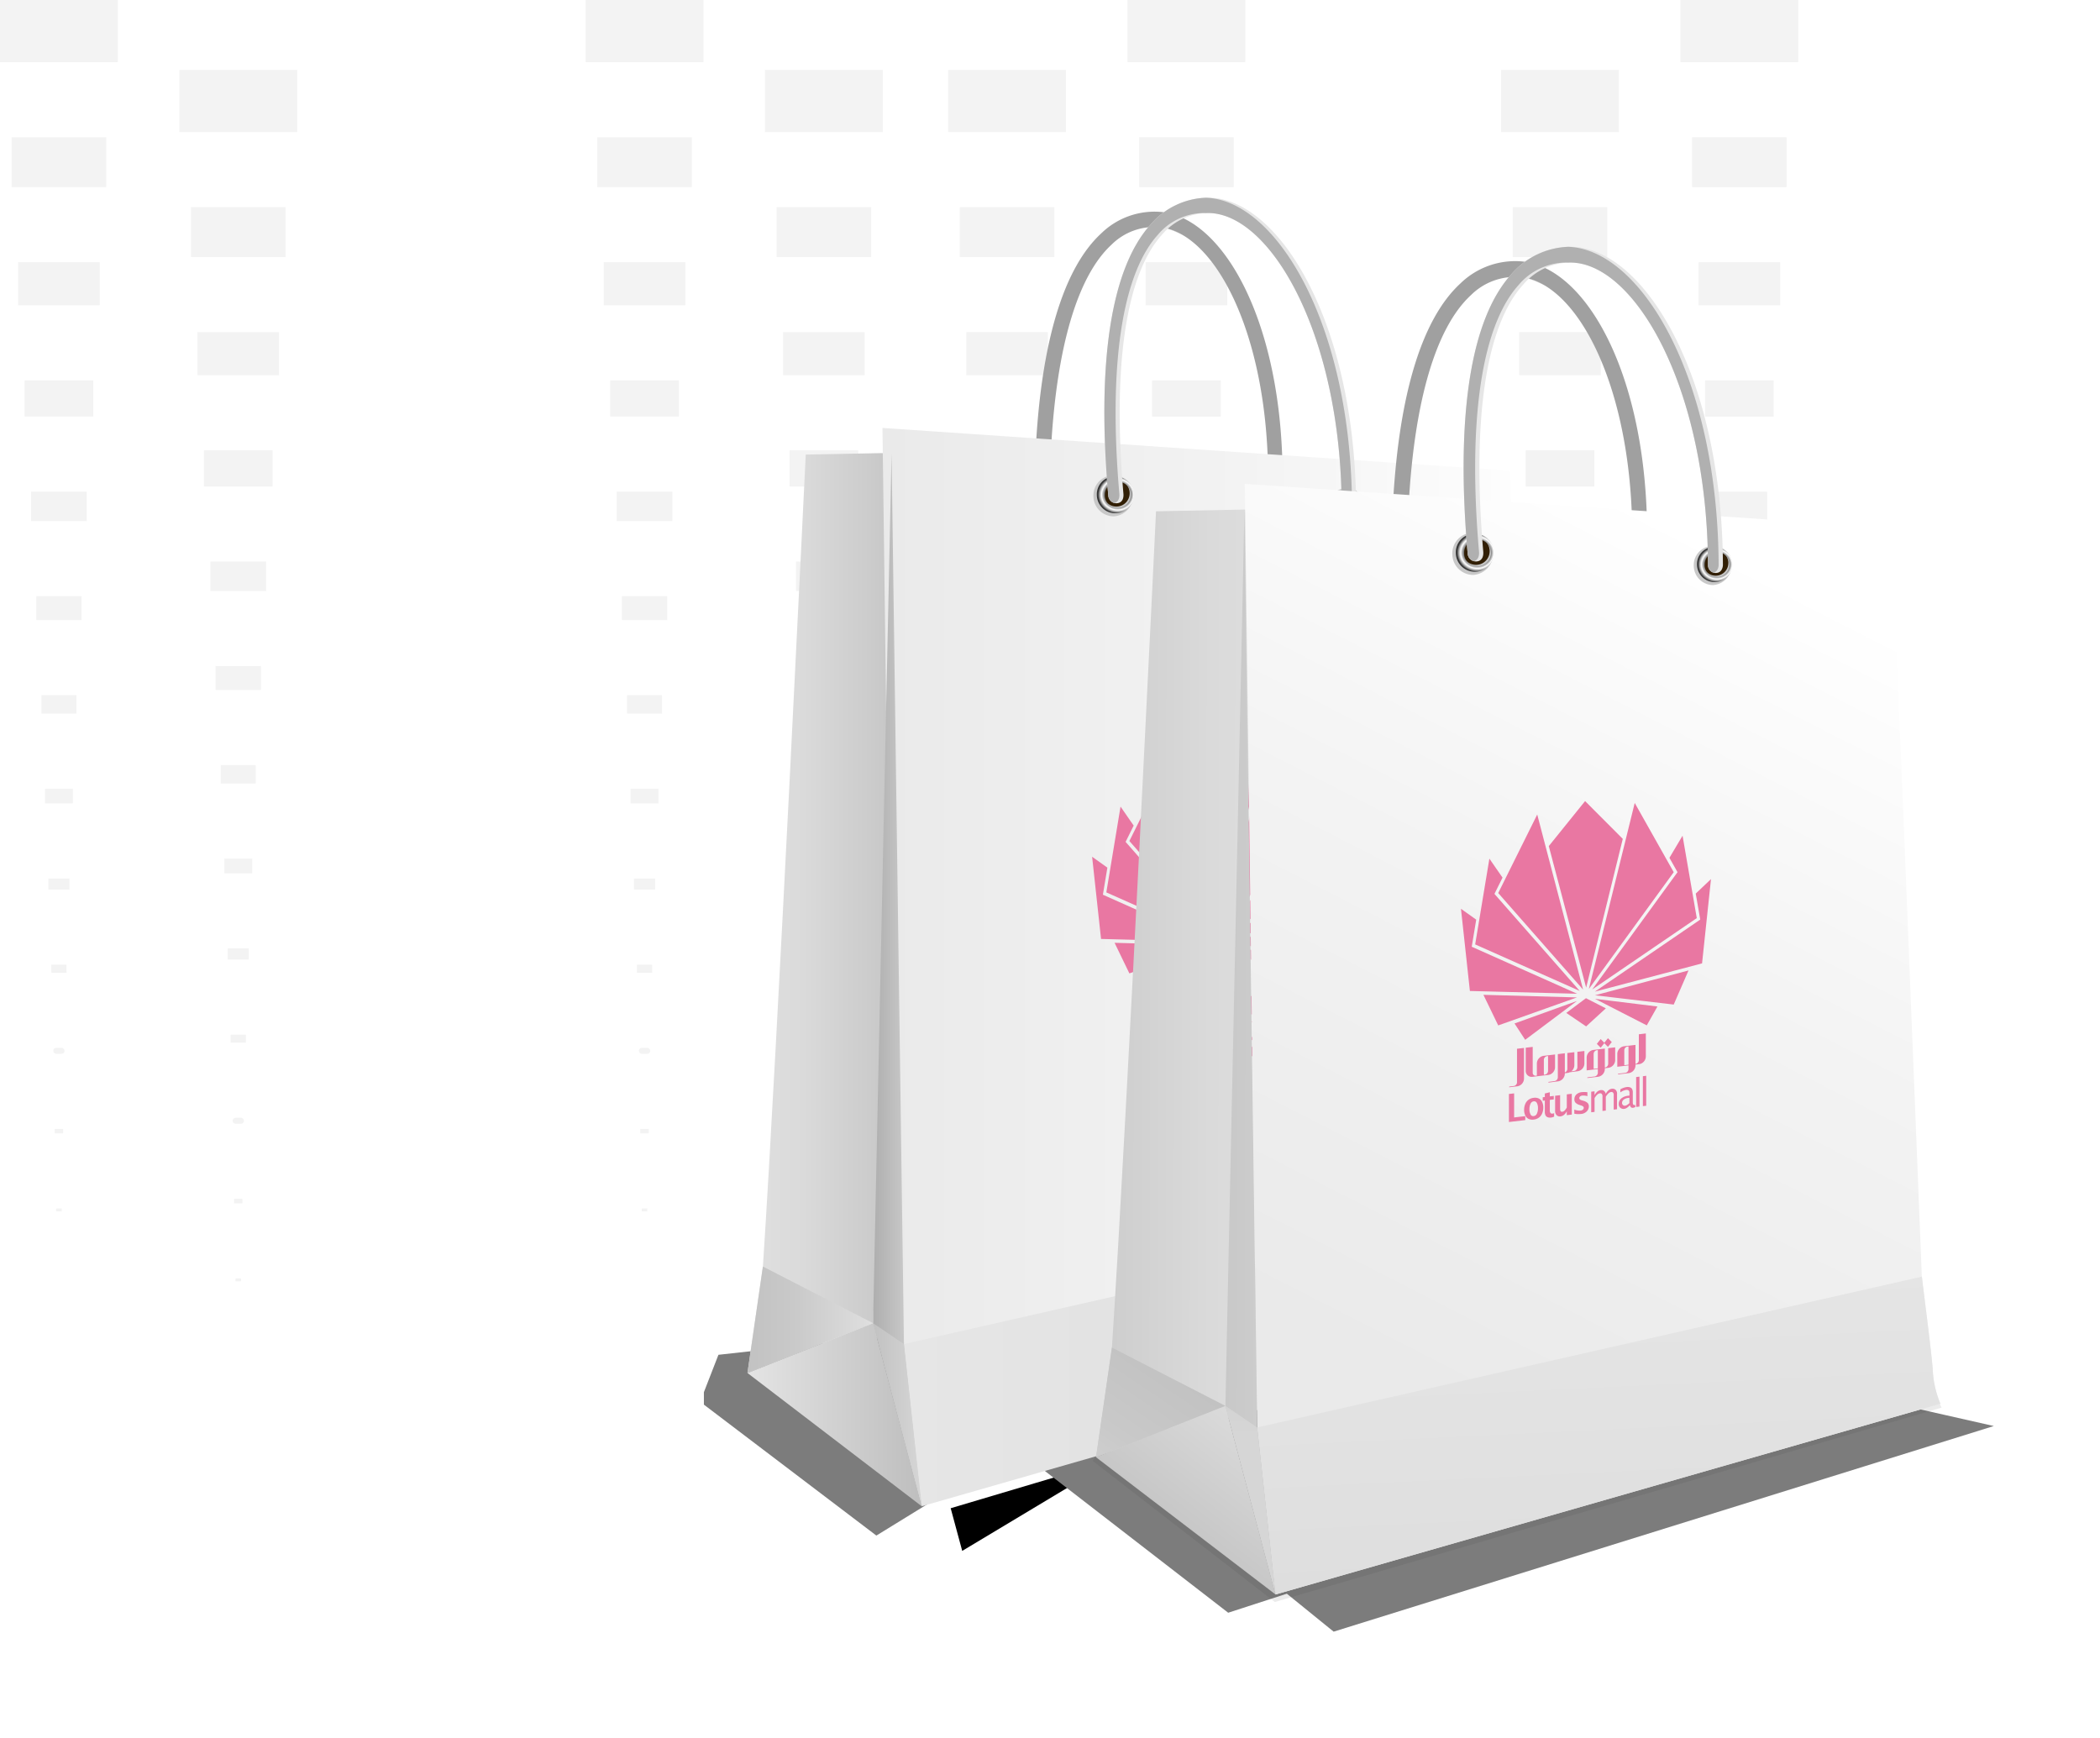 <svg data-v-4c7470ec="" xmlns="http://www.w3.org/2000/svg" xmlns:xlink="http://www.w3.org/1999/xlink" width="356.089" height="294.675" viewBox="0 0 356.089 294.675"><defs data-v-4c7470ec=""><filter data-v-4c7470ec="" id="a" x="171.861" y="195.275" width="184.228" height="99.4"><feOffset data-v-4c7470ec="" dx="10" dy="8" input="SourceAlpha"></feOffset><feGaussianBlur data-v-4c7470ec="" stdDeviation="6" result="b"></feGaussianBlur><feFlood data-v-4c7470ec="" flood-opacity="0.161"></feFlood><feComposite data-v-4c7470ec="" operator="in" in2="b"></feComposite><feComposite data-v-4c7470ec="" in="SourceGraphic"></feComposite></filter><filter data-v-4c7470ec="" id="c" x="142.642" y="229.777" width="57.649" height="51.926" filterUnits="userSpaceOnUse"><feOffset data-v-4c7470ec="" dx="2" dy="10" input="SourceAlpha"></feOffset><feGaussianBlur data-v-4c7470ec="" stdDeviation="6" result="d"></feGaussianBlur><feFlood data-v-4c7470ec="" flood-opacity="0.161"></feFlood><feComposite data-v-4c7470ec="" operator="in" in2="d"></feComposite><feComposite data-v-4c7470ec="" in="SourceGraphic"></feComposite></filter><filter data-v-4c7470ec="" id="e" x="101.366" y="204.513" width="140.957" height="86.946" filterUnits="userSpaceOnUse"><feOffset data-v-4c7470ec="" dx="-8" dy="5" input="SourceAlpha"></feOffset><feGaussianBlur data-v-4c7470ec="" stdDeviation="6" result="f"></feGaussianBlur><feFlood data-v-4c7470ec="" flood-opacity="0.161"></feFlood><feComposite data-v-4c7470ec="" operator="in" in2="f"></feComposite><feComposite data-v-4c7470ec="" in="SourceGraphic"></feComposite></filter><linearGradient data-v-4c7470ec="" id="g" x1="1" y1="0.5" x2="0" y2="0.5" gradientUnits="objectBoundingBox"><stop data-v-4c7470ec="" offset="0" stop-color="#c2c2c2"></stop><stop data-v-4c7470ec="" offset="0.205" stop-color="#cbcbcb"></stop><stop data-v-4c7470ec="" offset="0.644" stop-color="#dadada"></stop><stop data-v-4c7470ec="" offset="1" stop-color="#e0e0e0"></stop></linearGradient><linearGradient data-v-4c7470ec="" id="h" x1="1" y1="0.5" x2="0" y2="0.5" gradientUnits="objectBoundingBox"><stop data-v-4c7470ec="" offset="0" stop-color="#bebebe"></stop><stop data-v-4c7470ec="" offset="1" stop-color="#e4e4e4"></stop></linearGradient><linearGradient data-v-4c7470ec="" id="i" x1="1" y1="0.5" x2="0" y2="0.5" gradientUnits="objectBoundingBox"><stop data-v-4c7470ec="" offset="0" stop-color="#fff"></stop><stop data-v-4c7470ec="" offset="0.464" stop-color="#f3f3f3"></stop><stop data-v-4c7470ec="" offset="1" stop-color="#eaeaea"></stop></linearGradient><linearGradient data-v-4c7470ec="" id="j" x1="1" y1="0.5" x2="0" y2="0.5" gradientUnits="objectBoundingBox"><stop data-v-4c7470ec="" offset="0" stop-color="#d6d6d6"></stop><stop data-v-4c7470ec="" offset="1" stop-color="#aeaeae"></stop></linearGradient><linearGradient data-v-4c7470ec="" id="k" x1="1" y1="0.5" x2="0" y2="0.5" gradientUnits="objectBoundingBox"><stop data-v-4c7470ec="" offset="0.005" stop-color="#dcdcdc"></stop><stop data-v-4c7470ec="" offset="1" stop-color="#e6e6e6"></stop></linearGradient><linearGradient data-v-4c7470ec="" id="l" x1="1" y1="0.5" x2="0" y2="0.5" gradientUnits="objectBoundingBox"><stop data-v-4c7470ec="" offset="0.011" stop-color="#e0e0e0"></stop><stop data-v-4c7470ec="" offset="0.086" stop-color="#dcdcdc"></stop><stop data-v-4c7470ec="" offset="0.629" stop-color="#c9c9c9"></stop><stop data-v-4c7470ec="" offset="1" stop-color="#c2c2c2"></stop></linearGradient><linearGradient data-v-4c7470ec="" id="m" x1="1" y1="0.5" x2="0" y2="0.5" gradientUnits="objectBoundingBox"><stop data-v-4c7470ec="" offset="0" stop-color="#d6d6d6"></stop><stop data-v-4c7470ec="" offset="0.995" stop-color="#c2c2c2"></stop></linearGradient><radialGradient data-v-4c7470ec="" id="n" cx="0.56" cy="0.498" r="0.505" gradientTransform="matrix(-1.055, 0, 0, 1, 1.154, 0)" gradientUnits="objectBoundingBox"><stop data-v-4c7470ec="" offset="0.213"></stop><stop data-v-4c7470ec="" offset="0.325" stop-color="#020202"></stop><stop data-v-4c7470ec="" offset="0.405" stop-color="#0c0c0c"></stop><stop data-v-4c7470ec="" offset="0.475" stop-color="#1b1b1b"></stop><stop data-v-4c7470ec="" offset="0.539" stop-color="#323232"></stop><stop data-v-4c7470ec="" offset="0.6" stop-color="#4e4e4e"></stop><stop data-v-4c7470ec="" offset="0.658" stop-color="#727272"></stop><stop data-v-4c7470ec="" offset="0.713" stop-color="#9c9c9c"></stop><stop data-v-4c7470ec="" offset="0.765" stop-color="#cbcbcb"></stop><stop data-v-4c7470ec="" offset="0.814" stop-color="#fff"></stop><stop data-v-4c7470ec="" offset="0.833" stop-color="#f4f4f4"></stop><stop data-v-4c7470ec="" offset="0.866" stop-color="#d9d9d9"></stop><stop data-v-4c7470ec="" offset="0.908" stop-color="#acacac"></stop><stop data-v-4c7470ec="" offset="0.958" stop-color="#6f6f6f"></stop><stop data-v-4c7470ec="" offset="1" stop-color="#363636"></stop></radialGradient><radialGradient data-v-4c7470ec="" id="o" cx="0.56" cy="0.498" r="0.505" gradientTransform="matrix(-1.056, 0, 0, 1, 1.154, 0)" xlink:href="#n"></radialGradient><linearGradient data-v-4c7470ec="" id="p" x1="-0.387" y1="0.494" x2="1.3" y2="0.505" xlink:href="#g"></linearGradient><linearGradient data-v-4c7470ec="" id="q" x1="0.317" y1="0.883" x2="1.068" y2="-0.133" xlink:href="#h"></linearGradient><linearGradient data-v-4c7470ec="" id="r" x1="0.135" y1="-0.128" x2="-0.129" y2="0.688" xlink:href="#i"></linearGradient><linearGradient data-v-4c7470ec="" id="s" x1="2.267" y1="0.526" x2="-4.236" y2="0.418" xlink:href="#j"></linearGradient><linearGradient data-v-4c7470ec="" id="t" x1="0.573" y1="1.215" x2="0.437" y2="-0.111" xlink:href="#k"></linearGradient><linearGradient data-v-4c7470ec="" id="u" x1="-2.817" y1="-0.043" x2="-1.622" y2="-1.545" xlink:href="#l"></linearGradient><linearGradient data-v-4c7470ec="" id="v" x1="-6.788" y1="0.16" x2="-6.788" y2="-0.898" xlink:href="#m"></linearGradient><radialGradient data-v-4c7470ec="" id="w" cx="0.56" cy="0.498" r="0.505" xlink:href="#n"></radialGradient><radialGradient data-v-4c7470ec="" id="x" cx="0.56" cy="0.498" r="0.505" xlink:href="#n"></radialGradient></defs><g data-v-4c7470ec="" transform="translate(-91.773 -140)"><g data-v-4c7470ec="" transform="translate(1903.348 3638.882) rotate(180)" opacity="0.48"><rect data-v-4c7470ec="" width="19.981" height="10.539" transform="translate(1526.631 3498.882) rotate(180)" fill="#e5e5e5"></rect><rect data-v-4c7470ec="" width="16.029" height="8.455" transform="translate(1524.655 3475.608) rotate(180)" fill="#e5e5e5"></rect><rect data-v-4c7470ec="" width="13.833" height="7.296" transform="translate(1523.557 3454.418) rotate(180)" fill="#e5e5e5"></rect><rect data-v-4c7470ec="" width="11.637" height="6.138" transform="translate(1522.459 3434.386) rotate(180)" fill="#e5e5e5"></rect><rect data-v-4c7470ec="" width="9.442" height="4.98" transform="translate(1521.361 3415.513) rotate(180)" fill="#e5e5e5"></rect><rect data-v-4c7470ec="" width="7.685" height="4.054" transform="translate(1520.483 3397.798) rotate(-180)" fill="#e5e5e5"></rect><rect data-v-4c7470ec="" width="5.928" height="3.127" transform="translate(1519.605 3381.009) rotate(180)" fill="#e5e5e5"></rect><rect data-v-4c7470ec="" width="4.721" height="2.49" transform="translate(1519.001 3365.147) rotate(180)" fill="#e5e5e5"></rect><rect data-v-4c7470ec="" width="3.568" height="1.882" transform="translate(1518.424 3349.922) rotate(180)" fill="#e5e5e5"></rect><rect data-v-4c7470ec="" width="2.58" height="1.361" transform="translate(1517.93 3335.305) rotate(180)" fill="#e5e5e5"></rect><rect data-v-4c7470ec="" width="1.921" height="1.013" rx="0.507" transform="translate(1517.601 3321.209) rotate(-180)" fill="#e5e5e5"></rect><rect data-v-4c7470ec="" width="1.427" height="0.753" transform="translate(1517.354 3307.46) rotate(180)" fill="#e5e5e5"></rect><rect data-v-4c7470ec="" width="0.933" height="0.492" transform="translate(1517.107 3293.973) rotate(180)" fill="#e5e5e5"></rect><rect data-v-4c7470ec="" width="19.981" height="10.539" transform="translate(1557.042 3487.026) rotate(180)" fill="#e5e5e5"></rect><rect data-v-4c7470ec="" width="16.029" height="8.455" transform="translate(1555.065 3463.751) rotate(180)" fill="#e5e5e5"></rect><rect data-v-4c7470ec="" width="13.833" height="7.296" transform="translate(1553.967 3442.562) rotate(180)" fill="#e5e5e5"></rect><rect data-v-4c7470ec="" width="11.637" height="6.138" transform="translate(1552.87 3422.53) rotate(180)" fill="#e5e5e5"></rect><rect data-v-4c7470ec="" width="9.442" height="4.98" transform="translate(1551.772 3403.657) rotate(-180)" fill="#e5e5e5"></rect><rect data-v-4c7470ec="" width="7.685" height="4.054" transform="translate(1550.893 3385.941) rotate(180)" fill="#e5e5e5"></rect><rect data-v-4c7470ec="" width="5.928" height="3.127" transform="translate(1550.015 3369.153) rotate(180)" fill="#e5e5e5"></rect><rect data-v-4c7470ec="" width="4.721" height="2.49" transform="translate(1549.411 3353.29) rotate(180)" fill="#e5e5e5"></rect><rect data-v-4c7470ec="" width="3.568" height="1.882" transform="translate(1548.835 3338.065) rotate(180)" fill="#e5e5e5"></rect><rect data-v-4c7470ec="" width="2.58" height="1.361" transform="translate(1548.341 3323.448) rotate(180)" fill="#e5e5e5"></rect><rect data-v-4c7470ec="" width="1.921" height="1.013" rx="0.507" transform="translate(1548.011 3309.352) rotate(-180)" fill="#e5e5e5"></rect><rect data-v-4c7470ec="" width="1.427" height="0.753" transform="translate(1547.765 3295.604) rotate(180)" fill="#e5e5e5"></rect><rect data-v-4c7470ec="" width="0.933" height="0.492" transform="translate(1547.518 3282.116) rotate(180)" fill="#e5e5e5"></rect><rect data-v-4c7470ec="" width="19.981" height="10.539" transform="translate(1791.594 3488.343)" fill="#e5e5e5"></rect><rect data-v-4c7470ec="" width="16.029" height="8.455" transform="translate(1793.57 3467.153)" fill="#e5e5e5"></rect><rect data-v-4c7470ec="" width="13.833" height="7.296" transform="translate(1794.668 3447.122)" fill="#e5e5e5"></rect><rect data-v-4c7470ec="" width="11.637" height="6.138" transform="translate(1795.766 3428.249)" fill="#e5e5e5"></rect><rect data-v-4c7470ec="" width="9.442" height="4.98" transform="translate(1796.864 3410.533)" fill="#e5e5e5"></rect><rect data-v-4c7470ec="" width="7.685" height="4.054" transform="translate(1797.742 3393.744)" fill="#e5e5e5"></rect><rect data-v-4c7470ec="" width="5.928" height="3.127" transform="translate(1798.62 3377.882)" fill="#e5e5e5"></rect><rect data-v-4c7470ec="" width="4.721" height="2.49" transform="translate(1799.224 3362.657)" fill="#e5e5e5"></rect><rect data-v-4c7470ec="" width="3.568" height="1.882" transform="translate(1799.8 3348.04)" fill="#e5e5e5"></rect><rect data-v-4c7470ec="" width="2.58" height="1.361" transform="translate(1800.294 3333.944)" fill="#e5e5e5"></rect><rect data-v-4c7470ec="" width="1.921" height="1.013" rx="0.507" transform="translate(1800.624 3320.196)" fill="#e5e5e5"></rect><rect data-v-4c7470ec="" width="1.427" height="0.753" transform="translate(1800.871 3306.708)" fill="#e5e5e5"></rect><rect data-v-4c7470ec="" width="0.933" height="0.492" transform="translate(1801.118 3293.48)" fill="#e5e5e5"></rect><rect data-v-4c7470ec="" width="19.981" height="10.539" transform="translate(1761.183 3476.486)" fill="#e5e5e5"></rect><rect data-v-4c7470ec="" width="16.029" height="8.455" transform="translate(1763.16 3455.296)" fill="#e5e5e5"></rect><rect data-v-4c7470ec="" width="13.833" height="7.296" transform="translate(1764.257 3435.265)" fill="#e5e5e5"></rect><rect data-v-4c7470ec="" width="11.637" height="6.138" transform="translate(1765.355 3416.392)" fill="#e5e5e5"></rect><rect data-v-4c7470ec="" width="9.442" height="4.98" transform="translate(1766.453 3398.676)" fill="#e5e5e5"></rect><rect data-v-4c7470ec="" width="7.685" height="4.054" transform="translate(1767.331 3381.888)" fill="#e5e5e5"></rect><rect data-v-4c7470ec="" width="5.928" height="3.127" transform="translate(1768.21 3366.026)" fill="#e5e5e5"></rect><rect data-v-4c7470ec="" width="4.721" height="2.49" transform="translate(1768.814 3350.8)" fill="#e5e5e5"></rect><rect data-v-4c7470ec="" width="3.568" height="1.882" transform="translate(1769.39 3336.183)" fill="#e5e5e5"></rect><rect data-v-4c7470ec="" width="2.58" height="1.361" transform="translate(1769.884 3322.087)" fill="#e5e5e5"></rect><rect data-v-4c7470ec="" width="1.921" height="1.013" rx="0.507" transform="translate(1770.213 3308.339)" fill="#e5e5e5"></rect><rect data-v-4c7470ec="" width="1.427" height="0.753" transform="translate(1770.46 3294.851)" fill="#e5e5e5"></rect><rect data-v-4c7470ec="" width="0.933" height="0.492" transform="translate(1770.707 3281.624)" fill="#e5e5e5"></rect><rect data-v-4c7470ec="" width="19.981" height="10.539" transform="translate(1620.387 3498.882) rotate(180)" fill="#e5e5e5"></rect><rect data-v-4c7470ec="" width="16.029" height="8.455" transform="translate(1618.411 3475.608) rotate(180)" fill="#e5e5e5"></rect><rect data-v-4c7470ec="" width="13.833" height="7.296" transform="translate(1617.313 3454.418) rotate(180)" fill="#e5e5e5"></rect><rect data-v-4c7470ec="" width="11.637" height="6.138" transform="translate(1616.216 3434.386) rotate(180)" fill="#e5e5e5"></rect><rect data-v-4c7470ec="" width="9.442" height="4.98" transform="translate(1615.118 3415.513) rotate(180)" fill="#e5e5e5"></rect><rect data-v-4c7470ec="" width="7.685" height="4.054" transform="translate(1614.24 3397.798) rotate(-180)" fill="#e5e5e5"></rect><rect data-v-4c7470ec="" width="5.928" height="3.127" transform="translate(1613.361 3381.009) rotate(180)" fill="#e5e5e5"></rect><rect data-v-4c7470ec="" width="4.721" height="2.49" transform="translate(1612.757 3365.147) rotate(180)" fill="#e5e5e5"></rect><rect data-v-4c7470ec="" width="3.568" height="1.882" transform="translate(1612.181 3349.922) rotate(180)" fill="#e5e5e5"></rect><rect data-v-4c7470ec="" width="2.58" height="1.361" transform="translate(1611.687 3335.305) rotate(180)" fill="#e5e5e5"></rect><rect data-v-4c7470ec="" width="1.921" height="1.013" rx="0.507" transform="translate(1611.358 3321.209) rotate(-180)" fill="#e5e5e5"></rect><rect data-v-4c7470ec="" width="1.427" height="0.753" transform="translate(1611.111 3307.46) rotate(180)" fill="#e5e5e5"></rect><rect data-v-4c7470ec="" width="0.933" height="0.492" transform="translate(1610.864 3293.973) rotate(180)" fill="#e5e5e5"></rect><rect data-v-4c7470ec="" width="19.981" height="10.539" transform="translate(1650.798 3487.026) rotate(180)" fill="#e5e5e5"></rect><rect data-v-4c7470ec="" width="16.029" height="8.455" transform="translate(1648.822 3463.751) rotate(180)" fill="#e5e5e5"></rect><rect data-v-4c7470ec="" width="13.833" height="7.296" transform="translate(1647.724 3442.562) rotate(180)" fill="#e5e5e5"></rect><rect data-v-4c7470ec="" width="11.637" height="6.138" transform="translate(1646.626 3422.53) rotate(180)" fill="#e5e5e5"></rect><rect data-v-4c7470ec="" width="9.442" height="4.98" transform="translate(1645.528 3403.657) rotate(180)" fill="#e5e5e5"></rect><rect data-v-4c7470ec="" width="7.685" height="4.054" transform="translate(1644.65 3385.941) rotate(180)" fill="#e5e5e5"></rect><rect data-v-4c7470ec="" width="5.928" height="3.127" transform="translate(1643.772 3369.153) rotate(180)" fill="#e5e5e5"></rect><rect data-v-4c7470ec="" width="4.721" height="2.49" transform="translate(1643.168 3353.29) rotate(180)" fill="#e5e5e5"></rect><rect data-v-4c7470ec="" width="3.568" height="1.882" transform="translate(1642.592 3338.065) rotate(180)" fill="#e5e5e5"></rect><rect data-v-4c7470ec="" width="2.58" height="1.361" transform="translate(1642.097 3323.448) rotate(180)" fill="#e5e5e5"></rect><rect data-v-4c7470ec="" width="1.921" height="1.013" rx="0.507" transform="translate(1641.768 3309.352) rotate(-180)" fill="#e5e5e5"></rect><rect data-v-4c7470ec="" width="1.427" height="0.753" transform="translate(1641.521 3295.604) rotate(180)" fill="#e5e5e5"></rect><rect data-v-4c7470ec="" width="0.933" height="0.492" transform="translate(1641.274 3282.116) rotate(180)" fill="#e5e5e5"></rect><rect data-v-4c7470ec="" width="19.981" height="10.539" transform="translate(1692.293 3488.343)" fill="#e5e5e5"></rect><rect data-v-4c7470ec="" width="16.029" height="8.455" transform="translate(1694.269 3467.153)" fill="#e5e5e5"></rect><rect data-v-4c7470ec="" width="13.833" height="7.296" transform="translate(1695.367 3447.122)" fill="#e5e5e5"></rect><rect data-v-4c7470ec="" width="11.637" height="6.138" transform="translate(1696.465 3428.249)" fill="#e5e5e5"></rect><rect data-v-4c7470ec="" width="9.442" height="4.98" transform="translate(1697.563 3410.533)" fill="#e5e5e5"></rect><rect data-v-4c7470ec="" width="7.685" height="4.054" transform="translate(1698.441 3393.744)" fill="#e5e5e5"></rect><rect data-v-4c7470ec="" width="5.928" height="3.127" transform="translate(1699.319 3377.882)" fill="#e5e5e5"></rect><rect data-v-4c7470ec="" width="4.721" height="2.49" transform="translate(1699.923 3362.657)" fill="#e5e5e5"></rect><rect data-v-4c7470ec="" width="3.568" height="1.882" transform="translate(1700.5 3348.04)" fill="#e5e5e5"></rect><rect data-v-4c7470ec="" width="2.58" height="1.361" transform="translate(1700.993 3333.944)" fill="#e5e5e5"></rect><rect data-v-4c7470ec="" width="1.921" height="1.013" rx="0.507" transform="translate(1701.323 3320.196)" fill="#e5e5e5"></rect><rect data-v-4c7470ec="" width="1.427" height="0.753" transform="translate(1701.57 3306.708)" fill="#e5e5e5"></rect><rect data-v-4c7470ec="" width="0.933" height="0.492" transform="translate(1701.817 3293.48)" fill="#e5e5e5"></rect><rect data-v-4c7470ec="" width="19.981" height="10.539" transform="translate(1661.882 3476.486)" fill="#e5e5e5"></rect><rect data-v-4c7470ec="" width="16.029" height="8.455" transform="translate(1663.859 3455.296)" fill="#e5e5e5"></rect><rect data-v-4c7470ec="" width="13.833" height="7.296" transform="translate(1664.956 3435.265)" fill="#e5e5e5"></rect><rect data-v-4c7470ec="" width="11.637" height="6.138" transform="translate(1666.054 3416.392)" fill="#e5e5e5"></rect><rect data-v-4c7470ec="" width="9.442" height="4.98" transform="translate(1667.152 3398.676)" fill="#e5e5e5"></rect><rect data-v-4c7470ec="" width="7.685" height="4.054" transform="translate(1668.03 3381.888)" fill="#e5e5e5"></rect><rect data-v-4c7470ec="" width="5.928" height="3.127" transform="translate(1668.909 3366.026)" fill="#e5e5e5"></rect><rect data-v-4c7470ec="" width="4.721" height="2.49" transform="translate(1669.512 3350.8)" fill="#e5e5e5"></rect><rect data-v-4c7470ec="" width="3.568" height="1.882" transform="translate(1670.089 3336.183)" fill="#e5e5e5"></rect><rect data-v-4c7470ec="" width="2.58" height="1.361" transform="translate(1670.583 3322.087)" fill="#e5e5e5"></rect><rect data-v-4c7470ec="" width="1.921" height="1.013" rx="0.507" transform="translate(1670.912 3308.339)" fill="#e5e5e5"></rect><rect data-v-4c7470ec="" width="1.427" height="0.753" transform="translate(1671.159 3294.851)" fill="#e5e5e5"></rect><rect data-v-4c7470ec="" width="0.933" height="0.492" transform="translate(1671.406 3281.624)" fill="#e5e5e5"></rect></g><g data-v-4c7470ec="" transform="translate(-1013.325 -3645.158)"><g data-v-4c7470ec="" transform="translate(1211.325 3818.676)"><g data-v-4c7470ec="" transform="translate(0 0)"><g data-v-4c7470ec="" transform="matrix(1, 0, 0, 1, -106.23, -33.52)" filter="url(#a)" style="mix-blend-mode: multiply; isolation: isolate;"><path data-v-4c7470ec="" d="M1346.53,4048.929l31.933,25.9,111.942-34.866-126.1-28.534-21.461,21.237v5.42l-.669,8.644Z" transform="translate(-1162.32 -3806.16)" fill="#7c7c7c"></path></g><g data-v-4c7470ec="" transform="matrix(1, 0, 0, 1, -106.23, -33.52)" filter="url(#c)"><path data-v-4c7470ec="" d="M71.582,206.729,53.346,219.482l-2.45-7.063,19.87-7.456Z" transform="matrix(1, 0.07, -0.07, 1, 123.18, 29.76)"></path></g><g data-v-4c7470ec="" transform="matrix(1, 0, 0, 1, -106.23, -33.52)" filter="url(#e)" style="mix-blend-mode: multiply; isolation: isolate;"><path data-v-4c7470ec="" d="M1399.682,4039.337l29.244,22.2,23.8-14.645,35.857,27.728,16.053-5.212-37.318-45.734-65.172,7.21-2.467,6.342h0Z" transform="translate(-1272.32 -3806.16)" fill="#7c7c7c"></path></g><path data-v-4c7470ec="" d="M1355.828,4042.3l33.153,29.152,124.609-36.011-142.9-24.007-77.167,10.86-8,13.147,32.01,26.865Z" transform="translate(-1273.925 -3831.295)" fill="none"></path><g data-v-4c7470ec="" transform="translate(20.519)"><path data-v-4c7470ec="" d="M1704.539,3540.833c-.7-22.921-9.389-38.82-18.382-39.644a10.3,10.3,0,0,0-8.143,2.98c-5.795,5.35-9.261,17.454-10.216,34.159l-2.584-.176c.988-17.551,4.684-30.017,11.057-35.9a12.945,12.945,0,0,1,10.125-3.654c10.338.947,19.963,17.7,20.606,42.4Z" transform="translate(-1616.301 -3496.182)" fill="#a0a0a0"></path><path data-v-4c7470ec="" d="M1683.325,3501.579a10.355,10.355,0,0,1,2.681,1.156A15.436,15.436,0,0,0,1683.325,3501.579Zm0,0c-.153-.04-.306-.076-.459-.107a.829.829,0,0,1,.167.011C1683.131,3501.513,1683.226,3501.548,1683.325,3501.579Z" transform="translate(-1612.091 -3496.326)" fill="#b0b0b0"></path><g data-v-4c7470ec="" transform="translate(0 39.042)"><path data-v-4c7470ec="" d="M1734.9,3679.533c2.451-37.277,7.262-137.681,7.262-137.681l17.047-.334-5.628,147.615-21.3,8.456Z" transform="translate(-1732.283 -3537.335)" fill="url(#g)"></path><path data-v-4c7470ec="" d="M1759.073,3727.809h0l-29.553-22.6,21.3-8.456Z" transform="translate(-1729.52 -3544.96)" fill="url(#h)"></path><path data-v-4c7470ec="" d="M1724.731,3596.825c-1.033-25.988-2.295-52.46-2.295-52.46l-106.348-7.246,2.042,155.349,4.622,27.36,107.86-31.264a16.371,16.371,0,0,1-1.258-5.656c-.3-3.764-1.792-14.867-1.806-15.532C1727.54,3667.007,1726.017,3629.19,1724.731,3596.825Z" transform="translate(-1593.198 -3537.118)" fill="url(#i)"></path><path data-v-4c7470ec="" d="M1732.657,3541.645l2.1,151.045,3.017,27.5-8.257-31.051Z" transform="translate(-1708.224 -3537.342)" fill="url(#j)"></path><path data-v-4c7470ec="" d="M1725.624,3689.651a16.366,16.366,0,0,0,1.258,5.656l-109.466,31.4-3.017-27.5,109.439-24.834C1724.02,3676.191,1725.348,3686.13,1725.624,3689.651Z" transform="translate(-1587.863 -3543.862)" fill="url(#k)"></path><path data-v-4c7470ec="" d="M1740.819,3686.662l18.68,9.6-21.3,8.457Z" transform="translate(-1738.203 -3544.465)" fill="url(#l)"></path><path data-v-4c7470ec="" d="M1734.76,3700.309l3.017,27.5-8.257-31.051Z" transform="translate(-1708.224 -3544.96)" fill="url(#m)"></path></g><g data-v-4c7470ec="" transform="translate(58.662 47.09)"><g data-v-4c7470ec="" transform="translate(0)"><path data-v-4c7470ec="" d="M1691.858,3549.12a3.441,3.441,0,0,0,3.42,3.406,3.474,3.474,0,0,0-.139-6.943A3.389,3.389,0,0,0,1691.858,3549.12Z" transform="translate(-1691.857 -3545.583)" fill="#c8c8c8"></path><path data-v-4c7470ec="" d="M1692.452,3548.96a2.259,2.259,0,1,0,2.195-2.566A2.4,2.4,0,0,0,1692.452,3548.96Z" transform="translate(-1690.802 -3545.622)" fill="#321f05"></path><path data-v-4c7470ec="" d="M1694.969,3545.754a3.135,3.135,0,1,1-2.9,3.188A3.051,3.051,0,0,1,1694.969,3545.754Zm.459,5.321a2.206,2.206,0,1,0-1.99-2.152A2.081,2.081,0,0,0,1695.428,3551.075Z" transform="translate(-1691.491 -3545.591)" fill="url(#n)"></path></g><g data-v-4c7470ec="" transform="translate(39.753 2.178)"><path data-v-4c7470ec="" d="M1650.572,3551.149a3.186,3.186,0,0,0,3.167,3.156,3.218,3.218,0,0,0-.128-6.43A3.137,3.137,0,0,0,1650.572,3551.149Z" transform="translate(-1650.571 -3547.874)" fill="#c8c8c8"></path><path data-v-4c7470ec="" d="M1651.123,3551a2.093,2.093,0,1,0,2.032-2.378A2.22,2.22,0,0,0,1651.123,3551Z" transform="translate(-1649.594 -3547.911)" fill="#321f05"></path><path data-v-4c7470ec="" d="M1653.454,3548.032a2.9,2.9,0,1,1-2.689,2.952A2.826,2.826,0,0,1,1653.454,3548.032Zm.426,4.928a2.043,2.043,0,1,0-1.844-1.993A1.926,1.926,0,0,0,1653.88,3552.96Z" transform="translate(-1650.233 -3547.882)" fill="url(#o)"></path></g></g><g data-v-4c7470ec="" transform="translate(60.518)"><g data-v-4c7470ec="" transform="translate(0)"><path data-v-4c7470ec="" d="M1693.581,3549.767a1.251,1.251,0,0,1-1.277-1.276c-.113-29.343-12.124-49.83-22.662-49.83a10.3,10.3,0,0,0-7.837,3.71c-6.187,6.86-8.354,22.65-6.51,43.91.021.246.091,1.486-1.085,1.588a1.365,1.365,0,0,1-1.48-1.26c-1.956-22.35.381-38.468,7.163-45.988a12.939,12.939,0,0,1,9.749-4.562c12,0,24.986,21.125,25.108,52.459C1694.75,3548.519,1694.723,3549.767,1693.581,3549.767Z" transform="translate(-1652.063 -3496.06)" fill="#e6e6e6"></path></g><path data-v-4c7470ec="" d="M1660.623,3500.623a12.975,12.975,0,0,1,9.4-4.552c11.906.4,24.645,21.413,24.765,52.449,0,0-.023.99-.839,1.206a1.285,1.285,0,0,1-.913-1.233c-.113-29.342-12.124-49.83-22.662-49.83-.125,0-.247.006-.371.01-.107,0-.216-.01-.323-.01a10.3,10.3,0,0,0-7.837,3.711c-6.187,6.86-8.354,22.65-6.51,43.91.02.23.082,1.329-.874,1.554a1.434,1.434,0,0,1-1-1.226C1651.5,3524.262,1653.84,3508.143,1660.623,3500.623Z" transform="translate(-1652.793 -3496.061)" fill="#b0b0b0"></path></g><g data-v-4c7470ec="" transform="translate(58.436 8.32)"><path data-v-4c7470ec="" d="M1859.064,3785.126l.65.657-.65.812-.649-.657Zm-1.882.958.649.657.65-.812-.65-.657Zm7.121-1.623v4.359a.652.652,0,0,1-.524.655l-3.131.373v.119l3.757-.446a1.346,1.346,0,0,0,1.082-1.352v-3.849Zm-2.468,5.364V3787.2a.653.653,0,0,1,.524-.656l1.373-.163v-.12l-2,.238a1.345,1.345,0,0,0-1.082,1.353v2.109Zm.713-3.418v3.934a.651.651,0,0,1-.524.655l-1.251.149v.119l1.878-.223a1.345,1.345,0,0,0,1.083-1.353v-3.423Zm-8.667,1.028v2.584a.656.656,0,0,1-.524.656l-1.069.147v.12l1.7-.222a1.351,1.351,0,0,0,1.083-1.353v-2.073Zm-1.7.2v2.67a.652.652,0,0,1-.524.655l-.725.086v.12l1.352-.161a1.345,1.345,0,0,0,1.083-1.353V3787.5Zm-1.615.192v3.906a.656.656,0,0,1-.524.655l-1.07.147v.12l1.7-.223a1.351,1.351,0,0,0,1.082-1.352v-3.4Zm8.54-1.012v2.621a.651.651,0,0,1-.524.655l-3.13.372v.12l3.756-.446a1.345,1.345,0,0,0,1.083-1.354v-2.108Zm-2.466,3.625v-2.621a.65.65,0,0,1,.524-.654l1.373-.163v-.12l-2,.238a1.345,1.345,0,0,0-1.083,1.352v2.11Zm.712-3.417v3.934a.65.65,0,0,1-.524.655l-1.252.149v.12l1.878-.223a1.346,1.346,0,0,0,1.082-1.353v-3.422Zm-9.155,4.421v-2.621a.652.652,0,0,1,.524-.655l1.374-.164v-.119l-2,.237a1.346,1.346,0,0,0-1.082,1.353v2.109Zm.713-3.418v2.622a.652.652,0,0,1-.524.655l-1.374.163v.12l2-.238a1.346,1.346,0,0,0,1.082-1.353v-2.109Zm-3.789-1.288v3.849a1.011,1.011,0,0,0,1.083,1.095l2.458-.292v-.119l-1.831.218a.49.49,0,0,1-.524-.531v-4.36Zm-1.475.176v5.659a.652.652,0,0,1-.524.656l-.8.094v.12l1.426-.169a1.347,1.347,0,0,0,1.083-1.353v-5.147Zm1.4,12.1v-.675l-1.889.224v-4.081l-.883.1v4.756Zm2.306-.417a1.683,1.683,0,0,0,.558-.724,2.521,2.521,0,0,0,.191-.987,2.183,2.183,0,0,0-.191-.936,1.2,1.2,0,0,0-.555-.593,1.535,1.535,0,0,0-.881-.122,1.808,1.808,0,0,0-.88.332,1.679,1.679,0,0,0-.556.725,2.523,2.523,0,0,0-.189.981,2.2,2.2,0,0,0,.193.94,1.186,1.186,0,0,0,.557.591,1.541,1.541,0,0,0,.876.119A1.828,1.828,0,0,0,1847.347,3798.6Zm-1.418-.558a1.817,1.817,0,0,1-.182-.873,2.1,2.1,0,0,1,.182-.915.672.672,0,0,1,.541-.421.506.506,0,0,1,.543.292,1.823,1.823,0,0,1,.182.872,2.091,2.091,0,0,1-.182.917.676.676,0,0,1-.543.42A.5.5,0,0,1,1845.928,3798.039Zm4.008-.2a1.211,1.211,0,0,1-.261.069.411.411,0,0,1-.353-.092.726.726,0,0,1-.121-.5v-1.729l.674-.081v-.595l-.674.081v-.7l-.847.209v.6l-.353.041v.595l.353-.042v1.857a1.433,1.433,0,0,0,.114.653.718.718,0,0,0,.344.317,1.238,1.238,0,0,0,.645.055,1.757,1.757,0,0,0,.479-.156Zm2.992.238v-3.528l-.848.1v2.22a1.91,1.91,0,0,1-.409.559.725.725,0,0,1-.364.173.308.308,0,0,1-.182-.032.3.3,0,0,1-.129-.14,1.034,1.034,0,0,1-.047-.386v-2.259l-.848.1v2.492a1.043,1.043,0,0,0,.268.815.78.78,0,0,0,.641.192,1.187,1.187,0,0,0,.568-.238,1.809,1.809,0,0,0,.5-.634v.665Zm1.554-.1a1.532,1.532,0,0,0,.995-.455,1.2,1.2,0,0,0,.343-.823.865.865,0,0,0-.186-.568,1.769,1.769,0,0,0-.8-.409l-.247-.078a.7.7,0,0,1-.3-.154.287.287,0,0,1-.087-.211.358.358,0,0,1,.132-.277.71.71,0,0,1,.4-.148,2.3,2.3,0,0,1,.845.1v-.668a3.9,3.9,0,0,0-.915-.017,1.548,1.548,0,0,0-.975.414,1.121,1.121,0,0,0-.32.8.806.806,0,0,0,.213.6,1.643,1.643,0,0,0,.656.362l.287.094a.987.987,0,0,1,.324.158.3.3,0,0,1,.106.241.4.4,0,0,1-.142.3.673.673,0,0,1-.38.158,2.462,2.462,0,0,1-1.078-.168v.7A3.455,3.455,0,0,0,1854.482,3797.971Zm2.307-.354v-2.341a2.646,2.646,0,0,1,.5-.623.822.822,0,0,1,.41-.188.38.38,0,0,1,.3.09.6.6,0,0,1,.132.46v2.441l.565-.067v-2.34a2.473,2.473,0,0,1,.5-.619.856.856,0,0,1,.418-.19.367.367,0,0,1,.291.09.592.592,0,0,1,.131.457v2.441l.565-.067v-2.541a.914.914,0,0,0-.266-.769.811.811,0,0,0-.6-.161,1.07,1.07,0,0,0-.606.283,2.014,2.014,0,0,0-.437.577,1.061,1.061,0,0,0-.22-.424.775.775,0,0,0-.274-.176.761.761,0,0,0-.355-.032,1.087,1.087,0,0,0-.619.288,2.084,2.084,0,0,0-.44.571v-.653l-.564.067v3.489Zm6.2-.769a.436.436,0,0,0,.3.077.982.982,0,0,0,.424-.153l-.04-.345a.852.852,0,0,1-.108.026.248.248,0,0,1-.156-.03.261.261,0,0,1-.1-.128,1.035,1.035,0,0,1-.037-.351v-1.583a1.174,1.174,0,0,0-.139-.66.7.7,0,0,0-.373-.264,1.245,1.245,0,0,0-.512-.038,2.94,2.94,0,0,0-1.088.39v.524a2.2,2.2,0,0,1,.973-.424.687.687,0,0,1,.322.026.353.353,0,0,1,.191.157.761.761,0,0,1,.062.358v.422l-.134.016a2.205,2.205,0,0,0-1.282.488,1.2,1.2,0,0,0-.4.9.785.785,0,0,0,.287.68.854.854,0,0,0,.622.17,1.147,1.147,0,0,0,.487-.189,2.55,2.55,0,0,0,.5-.453A.6.6,0,0,0,1862.989,3796.848Zm-.67-.414a.932.932,0,0,1-.369.132.424.424,0,0,1-.353-.116.474.474,0,0,1-.15-.367.681.681,0,0,1,.307-.561,1.563,1.563,0,0,1,.76-.283l.185-.015v.9A1.83,1.83,0,0,1,1862.319,3796.434Zm2.085.277v-5.072l-.564.067v5.073Zm1.143-.135V3791.5l-.565.068v5.073Zm-22.33-13.954,1.808,2.772,8.78-6.586Zm-5.273-4.858,2.51,5.187,13.35-4.747Zm-1.983-8.154.761-4.593-2.586-1.841,1.514,13.935,18.187.47Zm3.852-8.96,1.37-2.759-2.227-3.219-2.41,14.545,17.729,7.889Zm7.254-13.458-6.613,13.312,14.39,16.373Zm8.295,29.351,6.212-25.223-6.392-6.406-6.155,7.631Zm1.5,1.9,8.781,4.5,1.807-3.2Zm0-.6,13.35,1.572,2.51-5.784Zm-.032-.616,18.187-4.794,1.515-14.295-2.586,2.456.761,4.412Zm-.437-.371,17.729-12.1-2.412-13.973-2.226,3.75,1.371,2.434Zm-.57-.093,14.389-19.795-6.612-11.739Zm-.491,1.571-3.34,2.5,3.368,2.283,3.344-3.062Z" transform="translate(-1834.137 -3659.745)" fill="#e977a2"></path><g data-v-4c7470ec="" transform="translate(0.088)"><g data-v-4c7470ec="" transform="translate(0)"><path data-v-4c7470ec="" d="M1680.483,3717.321l1.429,3.125L1568.861,3753.4l-30.9-23.932,3.572-5Z" transform="translate(-1537.964 -3523.6)" fill="#363636" opacity="0.1" style="mix-blend-mode: multiply; isolation: isolate;"></path><g data-v-4c7470ec="" transform="translate(0.58)"><g data-v-4c7470ec="" transform="translate(37.819 185.148)" style="mix-blend-mode: multiply; isolation: isolate;"><path data-v-4c7470ec="" d="M1645.46,3715.45l-57.151,23.575-10.716-15.717,58.222-15Z" transform="translate(-1577.594 -3708.306)" fill="#363636"></path></g><path data-v-4c7470ec="" d="M1631,3559.7c-.716-23.606-9.669-39.98-18.931-40.828a10.606,10.606,0,0,0-8.387,3.069c-5.968,5.509-9.539,17.976-10.522,35.18l-2.661-.181c1.018-18.075,4.824-30.914,11.388-36.974a13.324,13.324,0,0,1,10.427-3.762c10.647.974,20.56,18.226,21.221,43.669Z" transform="translate(-1540.126 -3513.719)" fill="#a0a0a0"></path><path data-v-4c7470ec="" d="M1609.153,3519.277a10.67,10.67,0,0,1,2.762,1.189A15.911,15.911,0,0,0,1609.153,3519.277Zm0,0c-.157-.042-.315-.079-.473-.111a.807.807,0,0,1,.172.011C1608.955,3519.207,1609.053,3519.244,1609.153,3519.277Z" transform="translate(-1535.79 -3513.866)" fill="#b0b0b0"></path><g data-v-4c7470ec="" transform="translate(0 40.209)"><path data-v-4c7470ec="" d="M1662.271,3702.551c2.525-38.392,7.479-141.8,7.479-141.8l17.557-.346-5.8,152.03-21.933,8.709Z" transform="translate(-1659.576 -3556.101)" fill="url(#p)"></path><path data-v-4c7470ec="" d="M1687.166,3752.271h0L1656.73,3729l21.933-8.709Z" transform="translate(-1656.73 -3563.955)" fill="url(#q)"></path><path data-v-4c7470ec="" d="M1650.058,3617.371c-1.064-26.766-2.363-54.03-2.363-54.03l-109.529-7.463,2.1,159.994,3.107,28.322,112.739-32.342a16.829,16.829,0,0,1-1.3-5.824c-.305-3.878-1.845-15.312-1.859-16C1652.953,3689.651,1651.383,3650.7,1650.058,3617.371Z" transform="translate(-1512.94 -3555.879)" fill="url(#r)"></path><path data-v-4c7470ec="" d="M1659.961,3560.541l2.166,155.561,3.107,28.322-8.5-31.979Z" transform="translate(-1634.797 -3556.108)" fill="url(#s)"></path><path data-v-4c7470ec="" d="M1652.717,3712.972a16.837,16.837,0,0,0,1.3,5.824l-112.739,32.342-3.108-28.321,112.712-25.578C1651.066,3699.109,1652.432,3709.345,1652.717,3712.972Z" transform="translate(-1510.838 -3562.822)" fill="url(#t)"></path><path data-v-4c7470ec="" d="M1668.367,3709.893l19.238,9.888-21.933,8.709Z" transform="translate(-1665.672 -3563.443)" fill="url(#u)"></path><path data-v-4c7470ec="" d="M1662.127,3723.949l3.107,28.322-8.5-31.979Z" transform="translate(-1634.797 -3563.955)" fill="url(#v)"></path></g><g data-v-4c7470ec="" transform="translate(60.417 48.498)"><path data-v-4c7470ec="" d="M1617.942,3568.238a3.542,3.542,0,0,0,3.521,3.508,3.578,3.578,0,0,0-.143-7.15A3.489,3.489,0,0,0,1617.942,3568.238Z" transform="translate(-1617.941 -3564.596)" fill="#c8c8c8"></path><path data-v-4c7470ec="" d="M1618.554,3568.074a2.327,2.327,0,1,0,2.259-2.643A2.467,2.467,0,0,0,1618.554,3568.074Z" transform="translate(-1616.854 -3564.637)" fill="#321f05"></path><path data-v-4c7470ec="" d="M1621.146,3564.772a3.228,3.228,0,1,1-2.99,3.284A3.144,3.144,0,0,1,1621.146,3564.772Zm.473,5.481a2.272,2.272,0,1,0-2.05-2.217A2.144,2.144,0,0,0,1621.619,3570.253Z" transform="translate(-1617.565 -3564.604)" fill="url(#w)"></path><g data-v-4c7470ec="" transform="translate(40.941 2.243)"><path data-v-4c7470ec="" d="M1575.422,3570.328a3.281,3.281,0,0,0,3.262,3.25,3.315,3.315,0,0,0-.132-6.624A3.231,3.231,0,0,0,1575.422,3570.328Z" transform="translate(-1575.421 -3566.955)" fill="#c8c8c8"></path><path data-v-4c7470ec="" d="M1575.989,3570.177a2.155,2.155,0,1,0,2.093-2.45A2.285,2.285,0,0,0,1575.989,3570.177Z" transform="translate(-1574.415 -3566.993)" fill="#321f05"></path><path data-v-4c7470ec="" d="M1578.39,3567.118a2.99,2.99,0,1,1-2.77,3.041A2.91,2.91,0,0,1,1578.39,3567.118Zm.438,5.077a2.1,2.1,0,1,0-1.9-2.053A1.986,1.986,0,0,0,1578.828,3572.2Z" transform="translate(-1575.073 -3566.963)" fill="url(#x)"></path></g></g><g data-v-4c7470ec="" transform="translate(62.328)"><path data-v-4c7470ec="" d="M1619.717,3568.906a1.288,1.288,0,0,1-1.315-1.313c-.117-30.221-12.486-51.32-23.34-51.32a10.606,10.606,0,0,0-8.071,3.821c-6.373,7.064-8.6,23.327-6.7,45.224.021.253.093,1.53-1.118,1.635a1.405,1.405,0,0,1-1.523-1.3c-2.015-23.018.391-39.618,7.377-47.363a13.328,13.328,0,0,1,10.041-4.7c12.362,0,25.734,21.754,25.859,54.026C1620.92,3567.62,1620.893,3568.906,1619.717,3568.906Z" transform="translate(-1576.957 -3513.594)" fill="#e6e6e6"></path><path data-v-4c7470ec="" d="M1585.773,3518.291a13.367,13.367,0,0,1,9.68-4.688c12.261.409,25.381,22.053,25.5,54.018,0,0-.024,1.02-.863,1.242a1.324,1.324,0,0,1-.94-1.27c-.117-30.221-12.486-51.32-23.34-51.32-.128,0-.255.005-.381.009s-.223-.009-.333-.009a10.608,10.608,0,0,0-8.072,3.821c-6.372,7.064-8.6,23.327-6.7,45.223.021.237.084,1.37-.9,1.6a1.475,1.475,0,0,1-1.027-1.263C1576.381,3542.637,1578.787,3526.037,1585.773,3518.291Z" transform="translate(-1577.709 -3513.593)" fill="#b0b0b0"></path></g></g></g></g><path data-v-4c7470ec="" d="M1859.064,3785.126l.65.657-.65.812-.649-.657Zm-1.882.958.649.657.65-.812-.65-.657Zm7.121-1.623v4.359a.652.652,0,0,1-.524.655l-3.131.373v.119l3.757-.446a1.346,1.346,0,0,0,1.082-1.352v-3.849Zm-2.468,5.364V3787.2a.653.653,0,0,1,.524-.656l1.373-.163v-.12l-2,.238a1.345,1.345,0,0,0-1.082,1.353v2.109Zm.713-3.418v3.934a.651.651,0,0,1-.524.655l-1.251.149v.119l1.878-.223a1.345,1.345,0,0,0,1.083-1.353v-3.423Zm-8.667,1.028v2.584a.656.656,0,0,1-.524.656l-1.069.147v.12l1.7-.222a1.351,1.351,0,0,0,1.083-1.353v-2.073Zm-1.7.2v2.67a.652.652,0,0,1-.524.655l-.725.086v.12l1.352-.161a1.345,1.345,0,0,0,1.083-1.353V3787.5Zm-1.615.192v3.906a.656.656,0,0,1-.524.655l-1.07.147v.12l1.7-.223a1.351,1.351,0,0,0,1.082-1.352v-3.4Zm8.54-1.012v2.621a.651.651,0,0,1-.524.655l-3.13.372v.12l3.756-.446a1.345,1.345,0,0,0,1.083-1.354v-2.108Zm-2.466,3.625v-2.621a.65.65,0,0,1,.524-.654l1.373-.163v-.12l-2,.238a1.345,1.345,0,0,0-1.083,1.352v2.11Zm.712-3.417v3.934a.65.65,0,0,1-.524.655l-1.252.149v.12l1.878-.223a1.346,1.346,0,0,0,1.082-1.353v-3.422Zm-9.155,4.421v-2.621a.652.652,0,0,1,.524-.655l1.374-.164v-.119l-2,.237a1.346,1.346,0,0,0-1.082,1.353v2.109Zm.713-3.418v2.622a.652.652,0,0,1-.524.655l-1.374.163v.12l2-.238a1.346,1.346,0,0,0,1.082-1.353v-2.109Zm-3.789-1.288v3.849a1.011,1.011,0,0,0,1.083,1.095l2.458-.292v-.119l-1.831.218a.49.49,0,0,1-.524-.531v-4.36Zm-1.475.176v5.659a.652.652,0,0,1-.524.656l-.8.094v.12l1.426-.169a1.347,1.347,0,0,0,1.083-1.353v-5.147Zm1.4,12.1v-.675l-1.889.224v-4.081l-.883.1v4.756Zm2.306-.417a1.683,1.683,0,0,0,.558-.724,2.521,2.521,0,0,0,.191-.987,2.183,2.183,0,0,0-.191-.936,1.2,1.2,0,0,0-.555-.593,1.535,1.535,0,0,0-.881-.122,1.808,1.808,0,0,0-.88.332,1.679,1.679,0,0,0-.556.725,2.523,2.523,0,0,0-.189.981,2.2,2.2,0,0,0,.193.94,1.186,1.186,0,0,0,.557.591,1.541,1.541,0,0,0,.876.119A1.828,1.828,0,0,0,1847.347,3798.6Zm-1.418-.558a1.817,1.817,0,0,1-.182-.873,2.1,2.1,0,0,1,.182-.915.672.672,0,0,1,.541-.421.506.506,0,0,1,.543.292,1.823,1.823,0,0,1,.182.872,2.091,2.091,0,0,1-.182.917.676.676,0,0,1-.543.42A.5.5,0,0,1,1845.928,3798.039Zm4.008-.2a1.211,1.211,0,0,1-.261.069.411.411,0,0,1-.353-.092.726.726,0,0,1-.121-.5v-1.729l.674-.081v-.595l-.674.081v-.7l-.847.209v.6l-.353.041v.595l.353-.042v1.857a1.433,1.433,0,0,0,.114.653.718.718,0,0,0,.344.317,1.238,1.238,0,0,0,.645.055,1.757,1.757,0,0,0,.479-.156Zm2.992.238v-3.528l-.848.1v2.22a1.91,1.91,0,0,1-.409.559.725.725,0,0,1-.364.173.308.308,0,0,1-.182-.032.3.3,0,0,1-.129-.14,1.034,1.034,0,0,1-.047-.386v-2.259l-.848.1v2.492a1.043,1.043,0,0,0,.268.815.78.78,0,0,0,.641.192,1.187,1.187,0,0,0,.568-.238,1.809,1.809,0,0,0,.5-.634v.665Zm1.554-.1a1.532,1.532,0,0,0,.995-.455,1.2,1.2,0,0,0,.343-.823.865.865,0,0,0-.186-.568,1.769,1.769,0,0,0-.8-.409l-.247-.078a.7.7,0,0,1-.3-.154.287.287,0,0,1-.087-.211.358.358,0,0,1,.132-.277.71.71,0,0,1,.4-.148,2.3,2.3,0,0,1,.845.1v-.668a3.9,3.9,0,0,0-.915-.017,1.548,1.548,0,0,0-.975.414,1.121,1.121,0,0,0-.32.8.806.806,0,0,0,.213.6,1.643,1.643,0,0,0,.656.362l.287.094a.987.987,0,0,1,.324.158.3.3,0,0,1,.106.241.4.4,0,0,1-.142.3.673.673,0,0,1-.38.158,2.462,2.462,0,0,1-1.078-.168v.7A3.455,3.455,0,0,0,1854.482,3797.971Zm2.307-.354v-2.341a2.646,2.646,0,0,1,.5-.623.822.822,0,0,1,.41-.188.38.38,0,0,1,.3.09.6.6,0,0,1,.132.46v2.441l.565-.067v-2.34a2.473,2.473,0,0,1,.5-.619.856.856,0,0,1,.418-.19.367.367,0,0,1,.291.09.592.592,0,0,1,.131.457v2.441l.565-.067v-2.541a.914.914,0,0,0-.266-.769.811.811,0,0,0-.6-.161,1.07,1.07,0,0,0-.606.283,2.014,2.014,0,0,0-.437.577,1.061,1.061,0,0,0-.22-.424.775.775,0,0,0-.274-.176.761.761,0,0,0-.355-.032,1.087,1.087,0,0,0-.619.288,2.084,2.084,0,0,0-.44.571v-.653l-.564.067v3.489Zm6.2-.769a.436.436,0,0,0,.3.077.982.982,0,0,0,.424-.153l-.04-.345a.852.852,0,0,1-.108.026.248.248,0,0,1-.156-.03.261.261,0,0,1-.1-.128,1.035,1.035,0,0,1-.037-.351v-1.583a1.174,1.174,0,0,0-.139-.66.7.7,0,0,0-.373-.264,1.245,1.245,0,0,0-.512-.038,2.94,2.94,0,0,0-1.088.39v.524a2.2,2.2,0,0,1,.973-.424.687.687,0,0,1,.322.026.353.353,0,0,1,.191.157.761.761,0,0,1,.062.358v.422l-.134.016a2.205,2.205,0,0,0-1.282.488,1.2,1.2,0,0,0-.4.9.785.785,0,0,0,.287.68.854.854,0,0,0,.622.17,1.147,1.147,0,0,0,.487-.189,2.55,2.55,0,0,0,.5-.453A.6.6,0,0,0,1862.989,3796.848Zm-.67-.414a.932.932,0,0,1-.369.132.424.424,0,0,1-.353-.116.474.474,0,0,1-.15-.367.681.681,0,0,1,.307-.561,1.563,1.563,0,0,1,.76-.283l.185-.015v.9A1.83,1.83,0,0,1,1862.319,3796.434Zm2.085.277v-5.072l-.564.067v5.073Zm1.143-.135V3791.5l-.565.068v5.073Zm-22.33-13.954,1.808,2.772,8.78-6.586Zm-5.273-4.858,2.51,5.187,13.35-4.747Zm-1.983-8.154.761-4.593-2.586-1.841,1.514,13.935,18.187.47Zm3.852-8.96,1.37-2.759-2.227-3.219-2.41,14.545,17.729,7.889Zm7.254-13.458-6.613,13.312,14.39,16.373Zm8.295,29.351,6.212-25.223-6.392-6.406-6.155,7.631Zm1.5,1.9,8.781,4.5,1.807-3.2Zm0-.6,13.35,1.572,2.51-5.784Zm-.032-.616,18.187-4.794,1.515-14.295-2.586,2.456.761,4.412Zm-.437-.371,17.729-12.1-2.412-13.973-2.226,3.75,1.371,2.434Zm-.57-.093,14.389-19.795-6.612-11.739Zm-.491,1.571-3.34,2.5,3.368,2.283,3.344-3.062Z" transform="translate(-1771.593 -3650.924)" fill="#e977a2"></path></g></g></g></g></g></g></svg>
